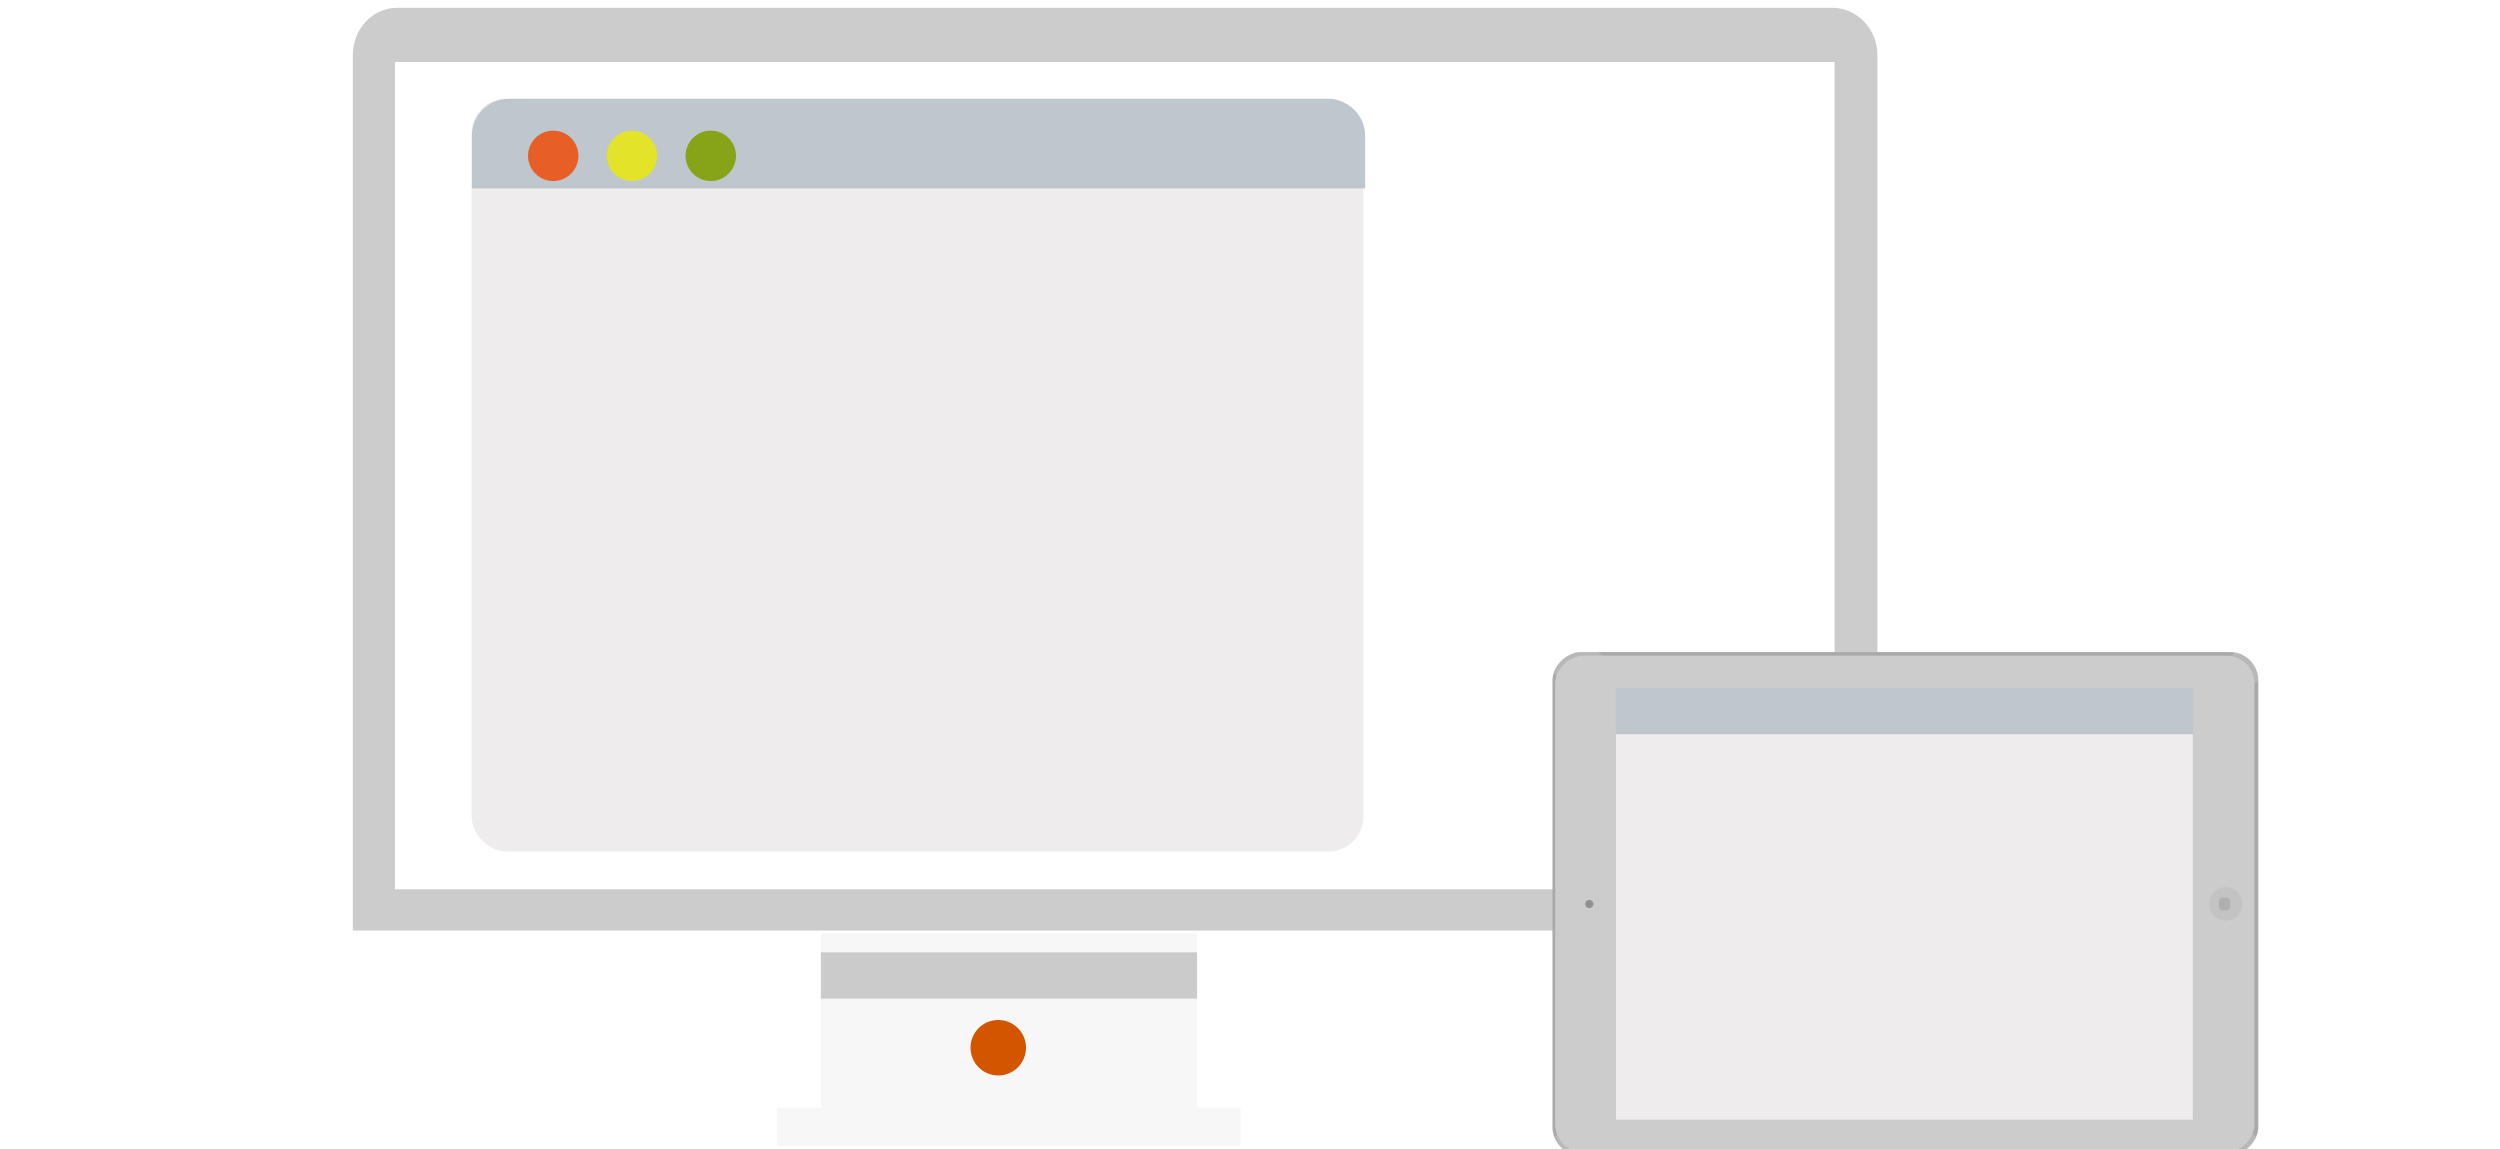 <?xml version="1.0" encoding="UTF-8"?>
<svg version="1.1" viewBox="0 0 966 444" xmlns="http://www.w3.org/2000/svg" xmlns:cc="http://creativecommons.org/ns#" xmlns:dc="http://purl.org/dc/elements/1.1/" xmlns:rdf="http://www.w3.org/1999/02/22-rdf-syntax-ns#">
			<title>JS Window – Browserfenster</title>
			<g stroke-width="1.217">
						<rect x="182.24" y="38.069" width="344.52" height="290.95" rx="13.391" fill="#efeced"/>
						<path d="m153.44 3.016c-9.471 0-17.099 8.189-17.099 18.241v338.31h589.1v-338.31c0-10.052-7.913-18.241-17.408-18.241zm-0.828 20.932h556.27v319.67h-556.27z" fill="#ccc"/>
						<path d="m196.62 38.191c-7.974 0-14.292 6.33-14.292 14.243v20.33h345.16v-20.33c0-7.913-6.696-14.243-14.243-14.243z" fill="#bdc7cd"/>
			</g>
			<g stroke-width="1.053">
						<rect x="317.19" y="360.62" width="145.35" height="80.048" fill="#f7f7f7"/>
						<rect x="300.34" y="428.03" width="179.05" height="14.746" fill="#f7f7f7"/>
						<rect x="317.19" y="367.99" width="145.35" height="17.905" fill="#cbcbcb"/>
			</g>
			<g stroke-width="1.217">
						<circle cx="213.77" cy="60.213" r="9.739" fill="#e75e26"/>
						<circle cx="244.2" cy="60.213" r="9.739" fill="#e3e32a"/>
						<circle cx="274.64" cy="60.213" r="9.739" fill="#87a318"/>
			</g>
			<g transform="matrix(0 -.308 .308 0 600.94 491.71)">
						<rect x="147.1" y="-3.47" width="631.3" height="885.5" rx="35.43" fill="#aaa"/>
						<path d="m751.5-2.438-289.4 434.84-292-433.62c-13.5 5.014-23 17.939-23 33.189v2.37l295.7 415.76-295.7 390.3v6.2c0 15.2 9.6 28.2 23.1 33.2l291.9-426.5 280.2 428.7h0.6c17.4 0 31.8-12.4 34.8-28.8l-299.5-416 300.2-383.86v-21.37c0-16.69-11.5-30.608-26.9-34.408z" fill="#e3e3e3" fill-opacity=".263"/>
			</g>
			<rect transform="rotate(-90)" x="-445.26" y="600.94" width="191.9" height="270.16" rx="10.764" fill="#ccc" stroke-width="1.053"/>
			<rect transform="rotate(-90)" x="-432.62" y="624.42" width="166.63" height="222.87" fill="#efeced" stroke-width="1.053"/>
			<path d="m860.04 342.78a6.478 6.478 0 0 1 0 12.955 6.478 6.478 0 1 1 0-12.955z" fill="#afafaf" fill-opacity=".4" opacity=".8"/>
			<rect transform="rotate(-90)" x="-351.84" y="857.4" width="5.07" height="4.308" rx="1.539" fill="#939393" fill-opacity=".5" opacity=".8"/>
			<path d="m614.1 347.73a1.58 1.58 0 0 1 0 3.16 1.58 1.58 0 1 1 0-3.16z" fill="#373737" fill-opacity=".4"/>
			<circle cx="385.73" cy="404.84" r="10.722" fill="#d45500" stroke-width="1.053"/>
			<rect x="624.32" y="265.79" width="223.29" height="17.916" fill="#bdc7cd" stroke-width="1.053"/>
</svg>

